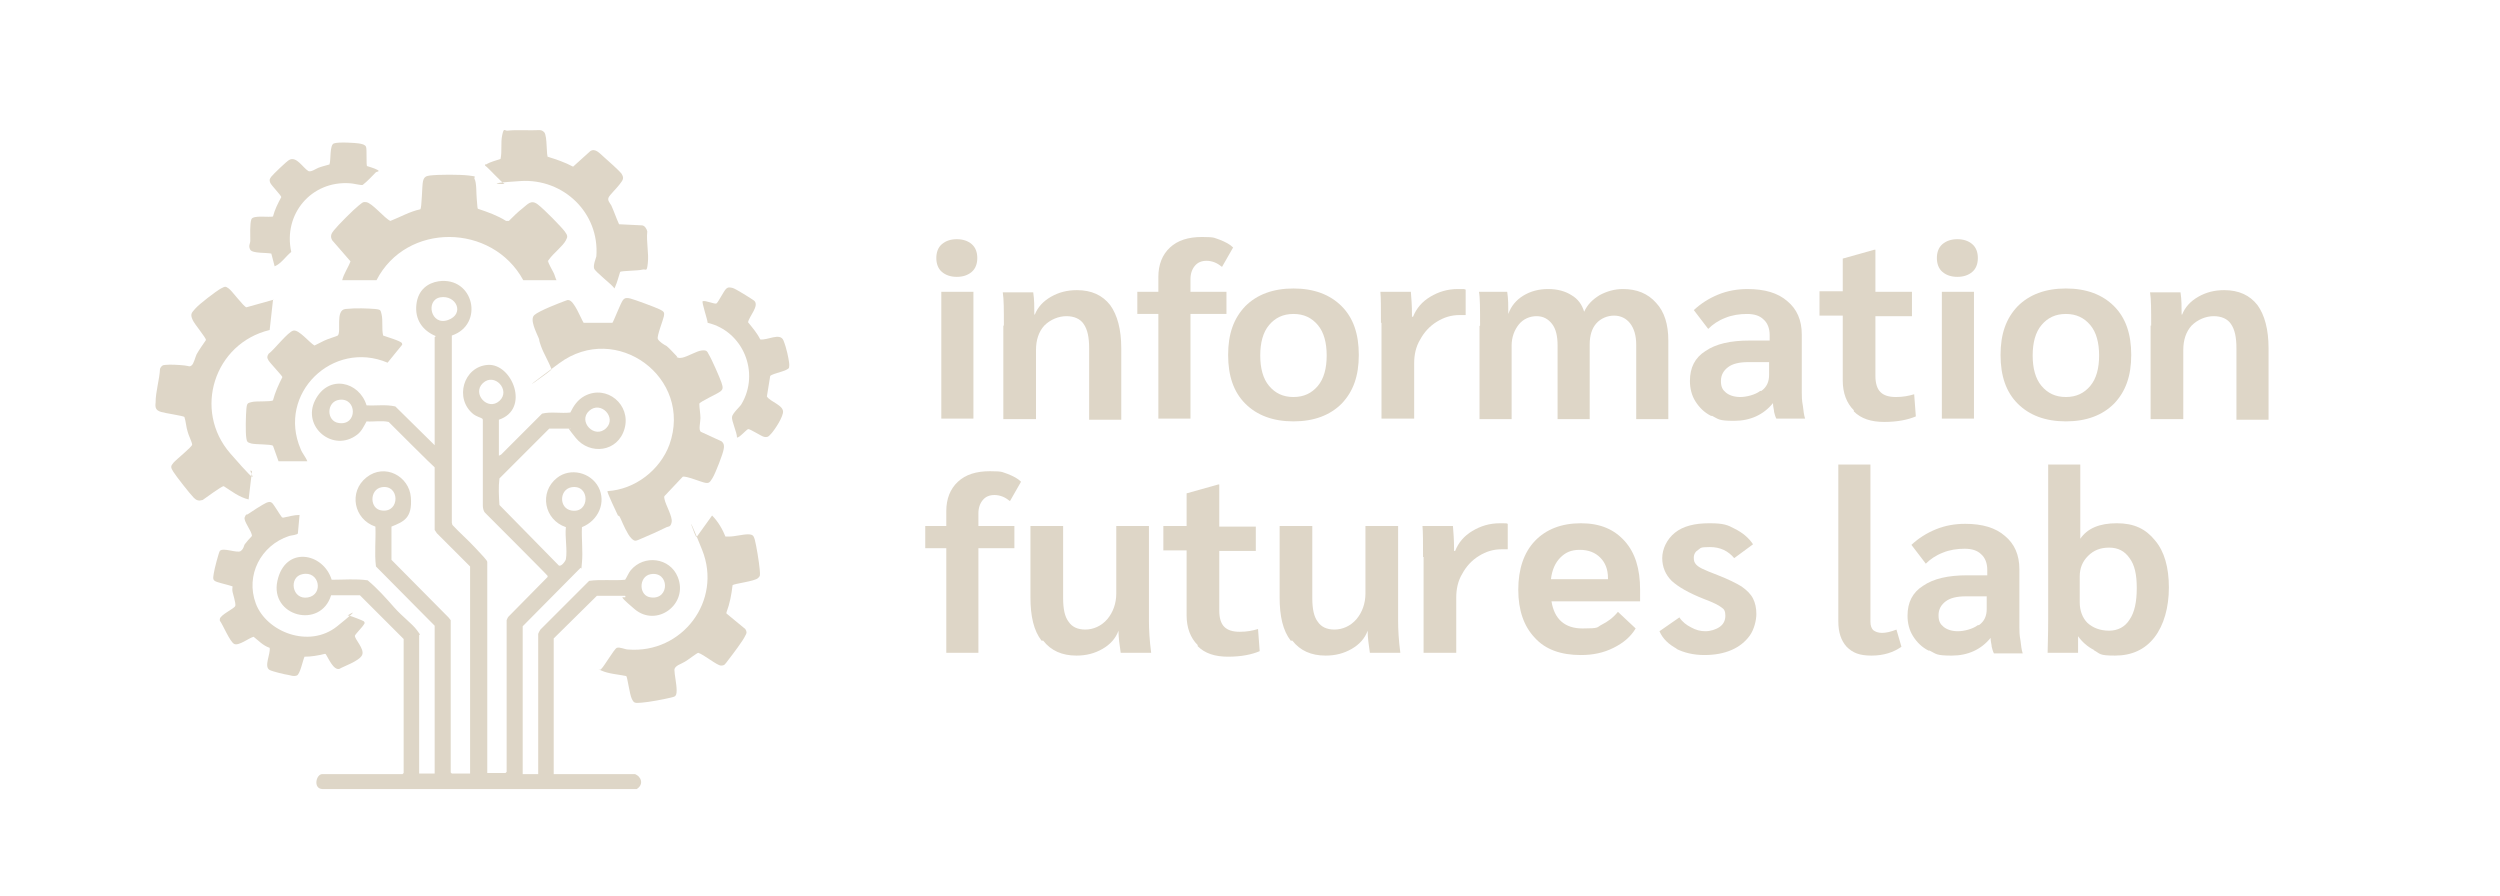 <svg xmlns="http://www.w3.org/2000/svg" id="Layer_1" viewBox="0 0 451.5 161.9"><defs><style>      .st0 {        fill: #ded6c7;      }    </style></defs><path class="st0" d="M78.7,60.7c-2.4-1-3.8-3-3.5-5.7s2.1-3.9,4-4.2c6.4-.9,8.3,7.8,2.4,9.8v33.8s.1.4.1.4c1.3,1.4,2.8,2.7,4.1,4.1s2.2,2.3,2.2,2.6v38.1h3.3s.2-.2.2-.2v-27.4c0,0,.2-.5.3-.6l7.1-7.2v-.2c.1,0-11.3-11.4-11.3-11.4-.3-.3-.4-.9-.4-1.3v-15.4c0-.1,0-.2-.1-.3-.3-.2-1.1-.4-1.6-.8-3.5-2.8-1.8-8.6,2.6-8.9s7.7,8,2,9.9v6.5l.4-.2,7.4-7.4c1.6-.4,3.4,0,5.1-.2.6-1.2,1.3-2.3,2.6-3,4-2.1,8.4,1.6,7.2,5.9s-6.3,4.8-8.8,1.7-.6-1.1-1-1.7h-3.8s-9,9-9,9c-.2,1.6-.1,3.2,0,4.8l10.6,10.8c.4.6,1.3-.6,1.4-1,.3-1.7-.2-4,0-5.8-3.9-1.3-4.9-6.3-1.6-8.9,2.4-1.9,6.1-1,7.5,1.7s0,6-3,7.2c-.1,2.1.2,4.4,0,6.4s0,.7-.3,1l-10.4,10.5v26.7h2.8v-25.3c0-.1.3-.7.4-.8l8.8-8.8c2.1-.3,4.4,0,6.5-.2.4-.6.6-1.2,1-1.7,2.4-2.9,7.1-2.3,8.5,1.2,2,4.9-3.8,9.2-7.8,5.8s-1.2-1.5-1.7-2.4h-5.1s-7.8,7.7-7.8,7.7v24.5h14.7c0,0,.6.3.7.5.7.8.4,1.7-.4,2.2h-56.8c-1.7-.1-1.1-2.7,0-2.7h14.5s.2-.2.2-.2v-24.2l-7.9-7.9h-5.2c-1.9,6.2-11.1,3.8-9.7-2.6s8.3-5.1,9.8-.2c2.2,0,4.4-.2,6.5.1,1.8,1.5,3.3,3.2,4.8,4.9s3.2,2.9,4.1,4.1.4.7.4.9v25h2.8v-26.7l-10.6-10.7c-.3-2.4,0-4.8-.1-7.2-3.9-1.3-4.9-6.3-1.6-8.9s7.7-.2,8,3.6-1.3,4.4-3.5,5.3v6s10.3,10.4,10.3,10.4l.4.5v27.5s.2.2.2.2h3.3v-37.4l-6-6-.4-.6v-11.3c-.1,0-8.3-8.2-8.3-8.2-1.3-.3-2.7,0-4-.1-.5.9-.9,1.8-1.7,2.4-4.3,3.3-10-1.4-7.6-6.2s8-3.4,9.3.9c1.7.1,3.5-.2,5.2.2l7.1,7v-19.5ZM79.5,53.7c-2.7.5-1.7,5.2,1.4,4.1s1.5-4.6-1.4-4.1ZM87.2,69.2c-2,1.9.9,5.1,3,3.2,2.1-1.9-.9-5.2-3-3.2ZM61.3,72.2c-2.4.3-2.4,3.9-.1,4.2,3.4.5,3.3-4.6.1-4.2ZM109.5,77.3c1.9-1.9-1-5-3.1-3.1s1,5.2,3.1,3.1ZM68.9,88c-2.2.4-2.2,4,.1,4.2,3.3.4,3.2-4.8-.1-4.2ZM103.2,88c-2.2.4-2.3,3.8,0,4.2,3.4.6,3.4-4.8,0-4.2ZM54.6,103.7c-2.5.5-1.9,4.7,1,4.2s2.1-4.9-1-4.2ZM117.5,103.7c-2.2.4-2.2,4,.1,4.2,3.4.4,3.3-4.8-.1-4.2Z"></path><path class="st0" d="M122.5,64.6c.2.1.5,0,.7,0,1-.2,2.6-1.2,3.5-1.3s1,.1,1.3.7c.5.8,2,4.2,2.3,5.1s.3,1.2-.2,1.6-3.6,1.8-3.8,2.2c0,.8.2,1.8.2,2.6s-.4,2.2.1,2.5l3.7,1.7c.5.4.5.9.4,1.4-.1.8-1.5,4.4-2,5.2s-.6,1-1.3.9-3.5-1.3-4.1-1.1l-3.3,3.5c-.1.2,0,.3,0,.5.2,1.1,1.5,3.2,1.3,4.2s-.6.7-1.1,1c-1.2.6-3,1.4-4.2,1.9s-1.3.7-2,0-1.5-2.6-1.9-3.5-.4-.4-.5-.6c-.2-.4-2-4.2-1.9-4.4,5-.3,9.5-3.8,11.2-8.4,4.3-12.1-9.6-22.3-19.9-14.7s-1.3,1.3-1.4,1.1c-.5-1.4-1.4-2.8-1.9-4.2s-.2-.9-.4-1.4c-.4-1-1.7-3.4-.8-4.2s4.6-2.2,5.4-2.5.5-.2.8-.2c1,.1,2.2,3.3,2.7,4.1h5.2c.2-.2,1.5-3.6,1.9-4.1s.8-.4,1.3-.3c.8.2,4.6,1.6,5.4,2s.8.6.7,1.2-1.3,3.6-1.1,4.1,1.2,1.1,1.6,1.3c.6.5,1.1,1.1,1.6,1.6s.2.3.2.4Z"></path><path class="st0" d="M100.6,50.6h-6.1c-5.6-10.3-21.1-10.5-26.5,0h-6.2c.3-1.2,1.1-2.3,1.5-3.4l-3.3-3.8c-.4-.7-.2-1.2.3-1.8.7-.9,3.6-3.8,4.5-4.5s.7-.6,1.3-.6c1.1.1,3.3,2.9,4.4,3.4,1.8-.7,3.5-1.7,5.4-2.1.3-.2.3-4.3.5-5.1s.6-.9,1.2-1c1.7-.2,5.4-.2,7.1,0s.8.2,1,.6c.4.7.3,2.7.4,3.6s.1,1.7.2,1.8c1.8.6,3.5,1.2,5.1,2.2h.5c.8-.8,1.6-1.6,2.5-2.3s1.5-1.6,2.7-.7,4.3,4.1,4.9,4.9.5,1,.2,1.6c-.5,1-2.3,2.4-3,3.4s-.2.2-.2.4c0,.3.8,1.7,1,2.1s.3.9.5,1.3Z"></path><path class="st0" d="M49.3,54.2l-.6,5.4c-10,2.4-13.9,14.5-7.1,22.3s2.6,2.2,3.9,3.2l-.6,5.1c-1.7-.4-3.1-1.5-4.5-2.4-.4,0-3.2,2.1-3.8,2.5-.7.2-1.1.1-1.6-.4-.7-.7-3.2-3.9-3.7-4.7s-.5-1,0-1.6,3.4-2.9,3.4-3.3-.7-1.8-.8-2.3c-.3-.9-.3-1.8-.6-2.7-.2-.2-3.6-.7-4.2-.9-1-.3-1.1-.8-1-1.7,0-2,.7-4.1.8-6.1.2-.5.5-.7,1-.7.8-.1,2.5,0,3.4.1s.9.3,1.3,0,.7-1.6.9-2c.5-.9,1.1-1.7,1.7-2.6,0-.4-2.1-2.9-2.4-3.6-.5-1.1-.2-1.3.5-2.1s3.7-3.1,4.6-3.6.9-.3,1.4,0,2.7,3.3,3.2,3.4l5-1.4Z"></path><path class="st0" d="M130.8,96.9c.3,0,.6,0,.9,0,1,0,2.4-.4,3.4-.4s1,.4,1.2.9c.3,1.1.8,4.2.9,5.4s.1,1.2-.3,1.6c-.6.6-4.4,1-4.6,1.3-.2,1.7-.5,3.3-1.1,4.9v.2c0,0,3.4,2.8,3.4,2.8.3.5.3.7,0,1.2-.4.9-2.3,3.4-3,4.3s-.7,1.1-1.4,1.1-3.1-2-4.1-2.3c-.2,0-2,1.4-2.4,1.6-.6.4-1.9.7-1.9,1.5s.4,2.5.4,3.7-.4,1.1-1.1,1.3c-1.2.3-3.9.8-5.2.9s-1.4.1-1.8-.7-.8-4-1-4.1c-1.4-.3-3.2-.4-4.5-1s-.2,0-.1-.2c.6-.5,2.4-3.7,2.9-3.9s1.5.3,2,.3c9.8.8,17.1-8.8,13.4-18s-1.1-1.9-1-2.3l2.8-3.9c1.1,1.1,1.9,2.5,2.5,4Z"></path><path class="st0" d="M98.9,28.3c1.6.5,3.1,1,4.6,1.8l3.1-2.8c.9-.6,1.7.4,2.4,1s2.8,2.5,3.2,3c.6.9.3,1.2-.3,2s-1.8,1.9-2,2.4.2.9.5,1.4c.5,1.1.9,2.3,1.4,3.4l4.1.2c.5,0,.9.6,1,1.1-.2,1.9.3,3.9.1,5.7s-.3,1-1,1.2-3.7.2-4,.4c-.3.9-.5,1.8-.9,2.7s0,.2-.2.2c-.5-.7-3.4-2.9-3.6-3.5s.3-1.8.4-2.2c.6-7.8-5.9-14.1-13.7-13.6s-2.5.6-2.9.5-2.9-2.9-3.5-3.3c0-.3,0-.2.2-.2.8-.5,1.8-.7,2.6-1,.3-1.4,0-2.9.3-4.3s.4-.8.9-.8c1.8-.2,4,0,5.8-.1.4,0,.6.1.9.4.6.8.3,4.2.7,4.6Z"></path><path class="st0" d="M51.1,93.5c1-.2,2-.5,3-.5l-.3,3.3c0,.3-1.3.4-1.6.5-5.1,1.7-7.9,7.1-6,12.2s9.6,8.2,14.7,4.1,1.7-1.8,1.8-1.9.3,0,.4,0c.2,0,2.5.9,2.6,1,.2.2.2.4,0,.6-.2.4-1.5,1.7-1.6,2-.1.6,1.8,2.4,1.3,3.5s-3.5,2.1-4.1,2.5c-1.1.3-2-2-2.5-2.7h-.2c-1.2.3-2.4.5-3.6.5-.3.6-.8,3.2-1.4,3.4s-1,0-1.5-.1c-.7-.1-2.8-.6-3.4-.9-1.1-.6.2-2.9,0-4-1.2-.4-2-1.3-2.9-2-.8.2-2.7,1.7-3.5,1.3s-2.1-3.6-2.6-4.2c0-.1,0-.2,0-.3.1-.8,2.7-1.9,2.8-2.4s-.4-2-.5-2.5,0-.7,0-1c-.9-.3-1.9-.5-2.8-.8s-.7-.7-.6-1.5.9-3.8,1.1-4.1c.6-.7,3.2.5,3.8,0s.5-.9.7-1.2c.4-.5.8-1,1.3-1.5,0-.9-1.6-2.7-1.3-3.4s.3-.4.5-.5c.4-.3,2.9-1.9,3.4-2.1s.7-.2,1,0,1.4,2.1,1.8,2.6Z"></path><path class="st0" d="M50.3,83.3l-1-2.8c-.4-.3-3.1-.2-3.9-.4s-.8-.4-.9-.9c-.2-1.1-.1-4.3,0-5.4s.3-1,1-1.2,3.4,0,3.8-.3c.4-1.5,1-2.8,1.7-4.2,0-.2-2.2-2.5-2.5-3s-.3-.7,0-1.2c1-.7,3.5-4,4.5-4.2s2.9,2.2,3.8,2.7c.6-.3,1.2-.6,1.8-.9s2.3-.8,2.4-.9c.7-.7-.5-4.6,1.4-4.8s4.1-.1,5.3,0,1,.3,1.2.9c.3,1.2,0,2.7.3,3.9.5.2,3.3,1,3.4,1.4s0,.2,0,.3l-2.6,3.2c-9.9-4.2-20,5.6-15.7,15.6.3.8.9,1.4,1.2,2.2h-5Z"></path><path class="st0" d="M66,29.9c.6.2,1.7.5,2.2.8s-.2.3-.3.4c-.8.8-1.5,1.6-2.4,2.3-.3.1-1.8-.3-2.3-.3-7-.5-12.1,5.6-10.6,12.4-1,.8-1.8,2.1-3,2.6l-.6-2.3c-.8-.2-3.4,0-3.8-.7s0-1.1,0-1.6c0-1-.1-3.1.2-3.9s3.2-.3,3.9-.5c.3-1.2.9-2.4,1.5-3.5,0-.3-1.8-2.1-2-2.6s-.1-.7.2-1.1,2.8-2.8,3.2-3c1.3-.8,2.5,1.4,3.5,2,.5.2,1.3-.4,1.8-.6s1.3-.4,2-.6c.3-.8,0-3.5.8-3.8s3.9-.1,4.5,0,1.1.2,1.3.6,0,3.4.2,3.5Z"></path><path class="st0" d="M137.3,61.3c1.3.2,3.6-1.3,4.2.2s.9,3.2,1,3.9,0,.7,0,1c-.2.6-2.9,1-3.4,1.5l-.6,3.7c.6,1,3.2,1.6,2.9,3s-2,3.7-2.3,3.9c-.3.4-.6.5-1.1.4s-2.6-1.5-2.9-1.4-1.7,1.7-2,1.5c0-.9-1-3-.9-3.7s1.5-1.9,1.7-2.3c3.4-5.7.3-13.2-6.1-14.7,0-.5-1.1-3.7-.9-3.9.5-.2,2.2.6,2.5.4s1.3-2.2,1.7-2.6.7-.3,1.2-.2,3.5,2,3.9,2.3c1,.9-.9,2.8-1.1,3.9.8,1,1.6,1.9,2.2,3.1Z"></path><g><path class="st0" d="M170.1,49.1c-.7-.6-1-1.5-1-2.5s.3-1.9,1-2.5c.7-.6,1.6-.9,2.7-.9s2,.3,2.7.9c.7.6,1,1.5,1,2.5s-.3,1.9-1,2.5c-.7.6-1.6.9-2.7.9s-2-.3-2.7-.9ZM170,52.7h5.8v22.9h-5.8v-22.9Z"></path><path class="st0" d="M181.3,58.8c0-2.8,0-4.8-.2-6h5.5c.2,1.3.2,2.6.2,4h.1c.5-1.3,1.5-2.4,2.9-3.2,1.4-.8,2.9-1.2,4.7-1.2,2.6,0,4.6.9,6,2.7,1.3,1.8,2,4.4,2,7.8v12.9h-5.8v-12.9c0-2-.3-3.4-1-4.4-.6-.9-1.7-1.4-3.1-1.4s-2.9.6-4,1.7c-1,1.1-1.5,2.6-1.5,4.4v12.5h-5.9v-16.9Z"></path><path class="st0" d="M209.2,56.7h-3.8v-4h3.8v-2.7c0-2.2.7-4,2.1-5.3,1.4-1.3,3.3-1.9,5.8-1.9s2.2.2,3.2.5c1,.4,1.8.8,2.4,1.4l-2,3.5c-.4-.3-.8-.6-1.3-.8-.5-.2-1-.3-1.5-.3-.9,0-1.6.3-2.1.9-.5.6-.8,1.4-.8,2.4v2.3h6.5v4h-6.5v18.9h-5.8v-18.9Z"></path><path class="st0" d="M224.9,72.9c-2.1-2.1-3.1-5-3.1-8.8s1-6.6,3.1-8.8c2.1-2.1,5-3.2,8.7-3.2s6.6,1.1,8.7,3.2c2.1,2.1,3.1,5,3.1,8.8s-1,6.6-3.1,8.8c-2.1,2.1-5,3.2-8.7,3.2s-6.6-1.1-8.7-3.2ZM238,69.7c1.1-1.3,1.6-3.2,1.6-5.5s-.5-4.2-1.6-5.5c-1.1-1.3-2.5-2-4.4-2s-3.3.7-4.4,2c-1.1,1.3-1.6,3.2-1.6,5.5s.5,4.2,1.6,5.5c1.1,1.3,2.5,2,4.4,2s3.3-.7,4.4-2Z"></path><path class="st0" d="M249.4,58.3c0-2.6,0-4.5-.1-5.6h5.5c.1,1.2.2,2.5.2,4v.5h.2c.6-1.5,1.6-2.7,3.1-3.6,1.5-.9,3.1-1.4,5-1.4s.8,0,1.4.1v4.6c-.1,0-.5,0-1.1,0-1.5,0-2.8.4-4.1,1.2-1.3.8-2.3,1.9-3,3.2-.8,1.3-1.1,2.8-1.1,4.3v10h-5.9v-17.3Z"></path><path class="st0" d="M267.3,58.8c0-3.1,0-5.1-.2-6.1h5.1c.2,1.2.2,2.6.2,4h0c.5-1.4,1.4-2.5,2.7-3.3,1.3-.8,2.8-1.2,4.5-1.2s3.1.4,4.2,1.1c1.2.7,1.9,1.7,2.3,3,.6-1.3,1.5-2.2,2.8-3,1.3-.7,2.7-1.1,4.2-1.1,2.5,0,4.5.8,6,2.5,1.5,1.6,2.2,3.9,2.2,6.8v14.2h-5.8v-13.5c0-1.6-.4-2.9-1.1-3.8-.7-.9-1.7-1.4-2.9-1.4s-2.4.5-3.2,1.4c-.8.9-1.2,2.2-1.2,3.8v13.5h-5.8v-13.3c0-1.7-.3-3-1-3.9-.7-.9-1.6-1.4-2.8-1.4s-2.4.5-3.2,1.5c-.8,1-1.3,2.3-1.3,3.8v13.3h-5.8v-16.8Z"></path><path class="st0" d="M309,75.1c-1.2-.6-2.1-1.5-2.8-2.6-.7-1.1-1-2.4-1-3.7,0-2.4.9-4.2,2.8-5.4,1.9-1.3,4.5-1.9,8-1.9h3.6v-1c0-1.2-.4-2.2-1.1-2.8-.7-.7-1.7-1-3-1s-2.7.2-3.9.7c-1.3.5-2.3,1.2-3.1,2l-2.6-3.4c1.3-1.2,2.7-2.1,4.4-2.8,1.7-.7,3.5-1,5.3-1,3.1,0,5.5.7,7.2,2.2,1.7,1.4,2.6,3.4,2.6,6v10.4c0,.7,0,1.5.2,2.5.1.9.2,1.7.4,2.3h-5.2c-.2-.4-.3-.8-.4-1.2,0-.4-.2-.9-.2-1.6h0c-1.7,2.1-4.1,3.2-7,3.2s-2.8-.3-4-.9ZM318.1,70.6c1-.7,1.4-1.7,1.4-2.9v-2.3h-3.8c-1.6,0-2.8.3-3.6.9-.8.6-1.3,1.4-1.3,2.5s.3,1.6.9,2.1,1.5.8,2.6.8,2.7-.4,3.6-1.1Z"></path><path class="st0" d="M334.8,74.1c-1.3-1.3-2-3.1-2-5.4v-11.7h-4.2v-4.4h4.2v-5.9l5.7-1.6h.2v7.6h6.6v4.4h-6.6v10.8c0,1.3.3,2.3.9,2.9.6.6,1.5.9,2.8.9s2.3-.2,3.3-.5l.3,4c-1.4.6-3.3,1-5.7,1s-4.2-.6-5.5-1.9Z"></path><path class="st0" d="M350.8,49.1c-.7-.6-1-1.5-1-2.5s.3-1.9,1-2.5c.7-.6,1.6-.9,2.7-.9s2,.3,2.7.9c.7.6,1,1.5,1,2.5s-.3,1.9-1,2.5c-.7.6-1.6.9-2.7.9s-2-.3-2.7-.9ZM350.7,52.7h5.8v22.9h-5.8v-22.9Z"></path><path class="st0" d="M364.4,72.9c-2.1-2.1-3.1-5-3.1-8.8s1-6.6,3.1-8.8c2.1-2.1,5-3.2,8.7-3.2s6.6,1.1,8.7,3.2c2.1,2.1,3.1,5,3.1,8.8s-1,6.6-3.1,8.8c-2.1,2.1-5,3.2-8.7,3.2s-6.6-1.1-8.7-3.2ZM377.5,69.7c1.1-1.3,1.6-3.2,1.6-5.5s-.5-4.2-1.6-5.5c-1.1-1.3-2.5-2-4.4-2s-3.3.7-4.4,2c-1.1,1.3-1.6,3.2-1.6,5.5s.5,4.2,1.6,5.5c1.1,1.3,2.5,2,4.4,2s3.3-.7,4.4-2Z"></path><path class="st0" d="M388.5,58.8c0-2.8,0-4.8-.2-6h5.5c.2,1.3.2,2.6.2,4h.1c.5-1.3,1.5-2.4,2.9-3.2,1.4-.8,2.9-1.2,4.7-1.2,2.6,0,4.6.9,6,2.7,1.3,1.8,2,4.4,2,7.8v12.9h-5.8v-12.9c0-2-.3-3.4-1-4.4-.6-.9-1.7-1.4-3.1-1.4s-2.9.6-4,1.7c-1,1.1-1.5,2.6-1.5,4.4v12.5h-5.9v-16.9Z"></path><path class="st0" d="M170.9,99h-3.8v-4h3.8v-2.7c0-2.2.7-4,2.1-5.3,1.4-1.3,3.3-1.9,5.8-1.9s2.2.2,3.2.5c1,.4,1.8.8,2.4,1.4l-2,3.5c-.4-.3-.8-.6-1.3-.8-.5-.2-1-.3-1.5-.3-.9,0-1.6.3-2.1.9-.5.6-.8,1.4-.8,2.4v2.3h6.5v4h-6.5v18.9h-5.8v-18.9Z"></path><path class="st0" d="M188.1,115.7c-1.4-1.8-2-4.4-2-7.8v-12.9h5.9v13c0,2,.3,3.4,1,4.3.6.9,1.6,1.4,3,1.4s2.9-.6,4-1.9c1-1.2,1.6-2.8,1.6-4.6v-12.2h5.9v17.1c0,1.6.1,3.5.4,5.8h-5.5c-.2-1.4-.4-2.7-.4-4h0c-.5,1.4-1.5,2.5-2.9,3.3-1.4.8-2.9,1.2-4.7,1.2-2.6,0-4.6-.9-6-2.7Z"></path><path class="st0" d="M216.3,116.5c-1.3-1.3-2-3.1-2-5.4v-11.7h-4.2v-4.4h4.2v-5.9l5.7-1.6h.2v7.6h6.6v4.4h-6.6v10.8c0,1.3.3,2.3.9,2.9.6.6,1.5.9,2.8.9s2.3-.2,3.3-.5l.3,4c-1.4.6-3.3,1-5.7,1s-4.2-.6-5.5-1.9Z"></path><path class="st0" d="M233.1,115.7c-1.4-1.8-2-4.4-2-7.8v-12.9h5.9v13c0,2,.3,3.4,1,4.3.6.9,1.6,1.4,3,1.4s2.9-.6,4-1.9c1-1.2,1.6-2.8,1.6-4.6v-12.2h5.9v17.1c0,1.6.1,3.5.4,5.8h-5.5c-.2-1.4-.4-2.7-.4-4h0c-.5,1.4-1.5,2.5-2.9,3.3-1.4.8-2.9,1.2-4.7,1.2-2.6,0-4.6-.9-6-2.7Z"></path><path class="st0" d="M257,100.6c0-2.6,0-4.5-.1-5.6h5.5c.1,1.2.2,2.5.2,4v.5h.2c.6-1.5,1.6-2.7,3.1-3.6,1.5-.9,3.1-1.4,5-1.4s.8,0,1.4.1v4.6c-.1,0-.5,0-1.1,0-1.5,0-2.8.4-4.1,1.2-1.3.8-2.3,1.9-3,3.2-.8,1.3-1.1,2.8-1.1,4.3v10h-5.9v-17.3Z"></path><path class="st0" d="M296.1,108.6h-15.9c.5,3.2,2.4,4.9,5.6,4.9s2.5-.2,3.5-.7c1-.5,2-1.2,2.9-2.3l3.2,3c-.9,1.5-2.2,2.6-4,3.5-1.8.9-3.7,1.3-5.9,1.3-3.6,0-6.4-1-8.3-3.1-2-2.1-3-5-3-8.7s1-6.7,3-8.8c2-2.1,4.8-3.2,8.3-3.2s6,1.1,7.9,3.2,2.8,5,2.8,8.8v2.1ZM290.4,104.4c0-1.6-.5-2.8-1.4-3.7-.9-.9-2.1-1.4-3.7-1.4s-2.6.5-3.5,1.4c-.9.9-1.5,2.2-1.7,3.9h10.3v-.3Z"></path><path class="st0" d="M302.9,117.2c-1.5-.8-2.6-1.8-3.2-3.2l3.6-2.5c.5.8,1.3,1.4,2.1,1.8.9.5,1.7.7,2.6.7s1.9-.3,2.6-.8c.7-.5,1-1.2,1-2s-.2-1.2-.7-1.5c-.5-.4-1.5-.9-3.1-1.5-2.8-1.1-4.7-2.2-5.9-3.3-1.1-1.1-1.7-2.5-1.7-4.1s.8-3.4,2.3-4.6c1.5-1.2,3.6-1.7,6.2-1.7s3.3.3,4.6,1c1.4.7,2.5,1.6,3.3,2.8l-3.4,2.5c-1.1-1.3-2.5-2-4.4-2s-1.6.2-2.1.5-.8.8-.8,1.4.1.8.3,1.1c.2.3.6.6,1.2.9.6.3,1.6.7,2.9,1.2,1.8.7,3.2,1.4,4.2,2,1,.7,1.7,1.4,2.1,2.2.4.8.6,1.7.6,2.8s-.4,2.8-1.2,3.9c-.8,1.1-1.9,2-3.3,2.6-1.4.6-3,.9-4.9.9s-3.7-.4-5.2-1.2Z"></path><path class="st0" d="M333.5,116.8c-1-1.1-1.5-2.6-1.5-4.6v-28.3h5.8v28.4c0,.7.2,1.2.5,1.5.4.3.9.5,1.6.5s1.6-.2,2.6-.6l.9,3.1c-1.4,1-3.2,1.6-5.4,1.6s-3.4-.5-4.5-1.6Z"></path><path class="st0" d="M348.3,117.5c-1.2-.6-2.1-1.5-2.8-2.6-.7-1.1-1-2.4-1-3.7,0-2.4.9-4.2,2.8-5.4,1.9-1.3,4.5-1.9,8-1.9h3.6v-1c0-1.2-.4-2.2-1.1-2.8-.7-.7-1.7-1-3-1s-2.7.2-3.9.7c-1.3.5-2.3,1.2-3.1,2l-2.6-3.4c1.3-1.2,2.7-2.1,4.4-2.8,1.7-.7,3.5-1,5.3-1,3.1,0,5.5.7,7.2,2.2,1.7,1.4,2.6,3.4,2.6,6v10.4c0,.7,0,1.5.2,2.5.1.9.2,1.7.4,2.3h-5.2c-.2-.4-.3-.8-.4-1.2,0-.4-.2-.9-.2-1.6h0c-1.7,2.1-4.1,3.2-7,3.2s-2.8-.3-4-.9ZM357.4,112.9c1-.7,1.4-1.7,1.4-2.9v-2.3h-3.8c-1.6,0-2.8.3-3.6.9-.8.6-1.3,1.4-1.3,2.5s.3,1.6.9,2.1,1.5.8,2.6.8,2.7-.4,3.6-1.1Z"></path><path class="st0" d="M378.2,117.4c-1.2-.6-2.2-1.5-2.9-2.5h0c0,1.5,0,2.5,0,3h-5.5c0-.9.1-2.9.1-6.1v-27.9h5.8v13.4h0c1.3-1.9,3.5-2.8,6.6-2.8s5.2,1,6.9,3.1c1.7,2,2.5,4.9,2.5,8.5s-.9,6.8-2.6,9c-1.7,2.2-4.1,3.3-7.1,3.3s-2.6-.3-3.9-1ZM384.6,111.9c.9-1.3,1.3-3.2,1.3-5.7s-.4-4.2-1.3-5.4c-.9-1.3-2.1-1.9-3.7-1.9s-2.8.5-3.8,1.5c-1,1-1.5,2.2-1.5,3.7v4.7c0,1.5.5,2.8,1.4,3.7,1,.9,2.3,1.4,3.9,1.4s2.9-.7,3.7-2Z"></path></g></svg>